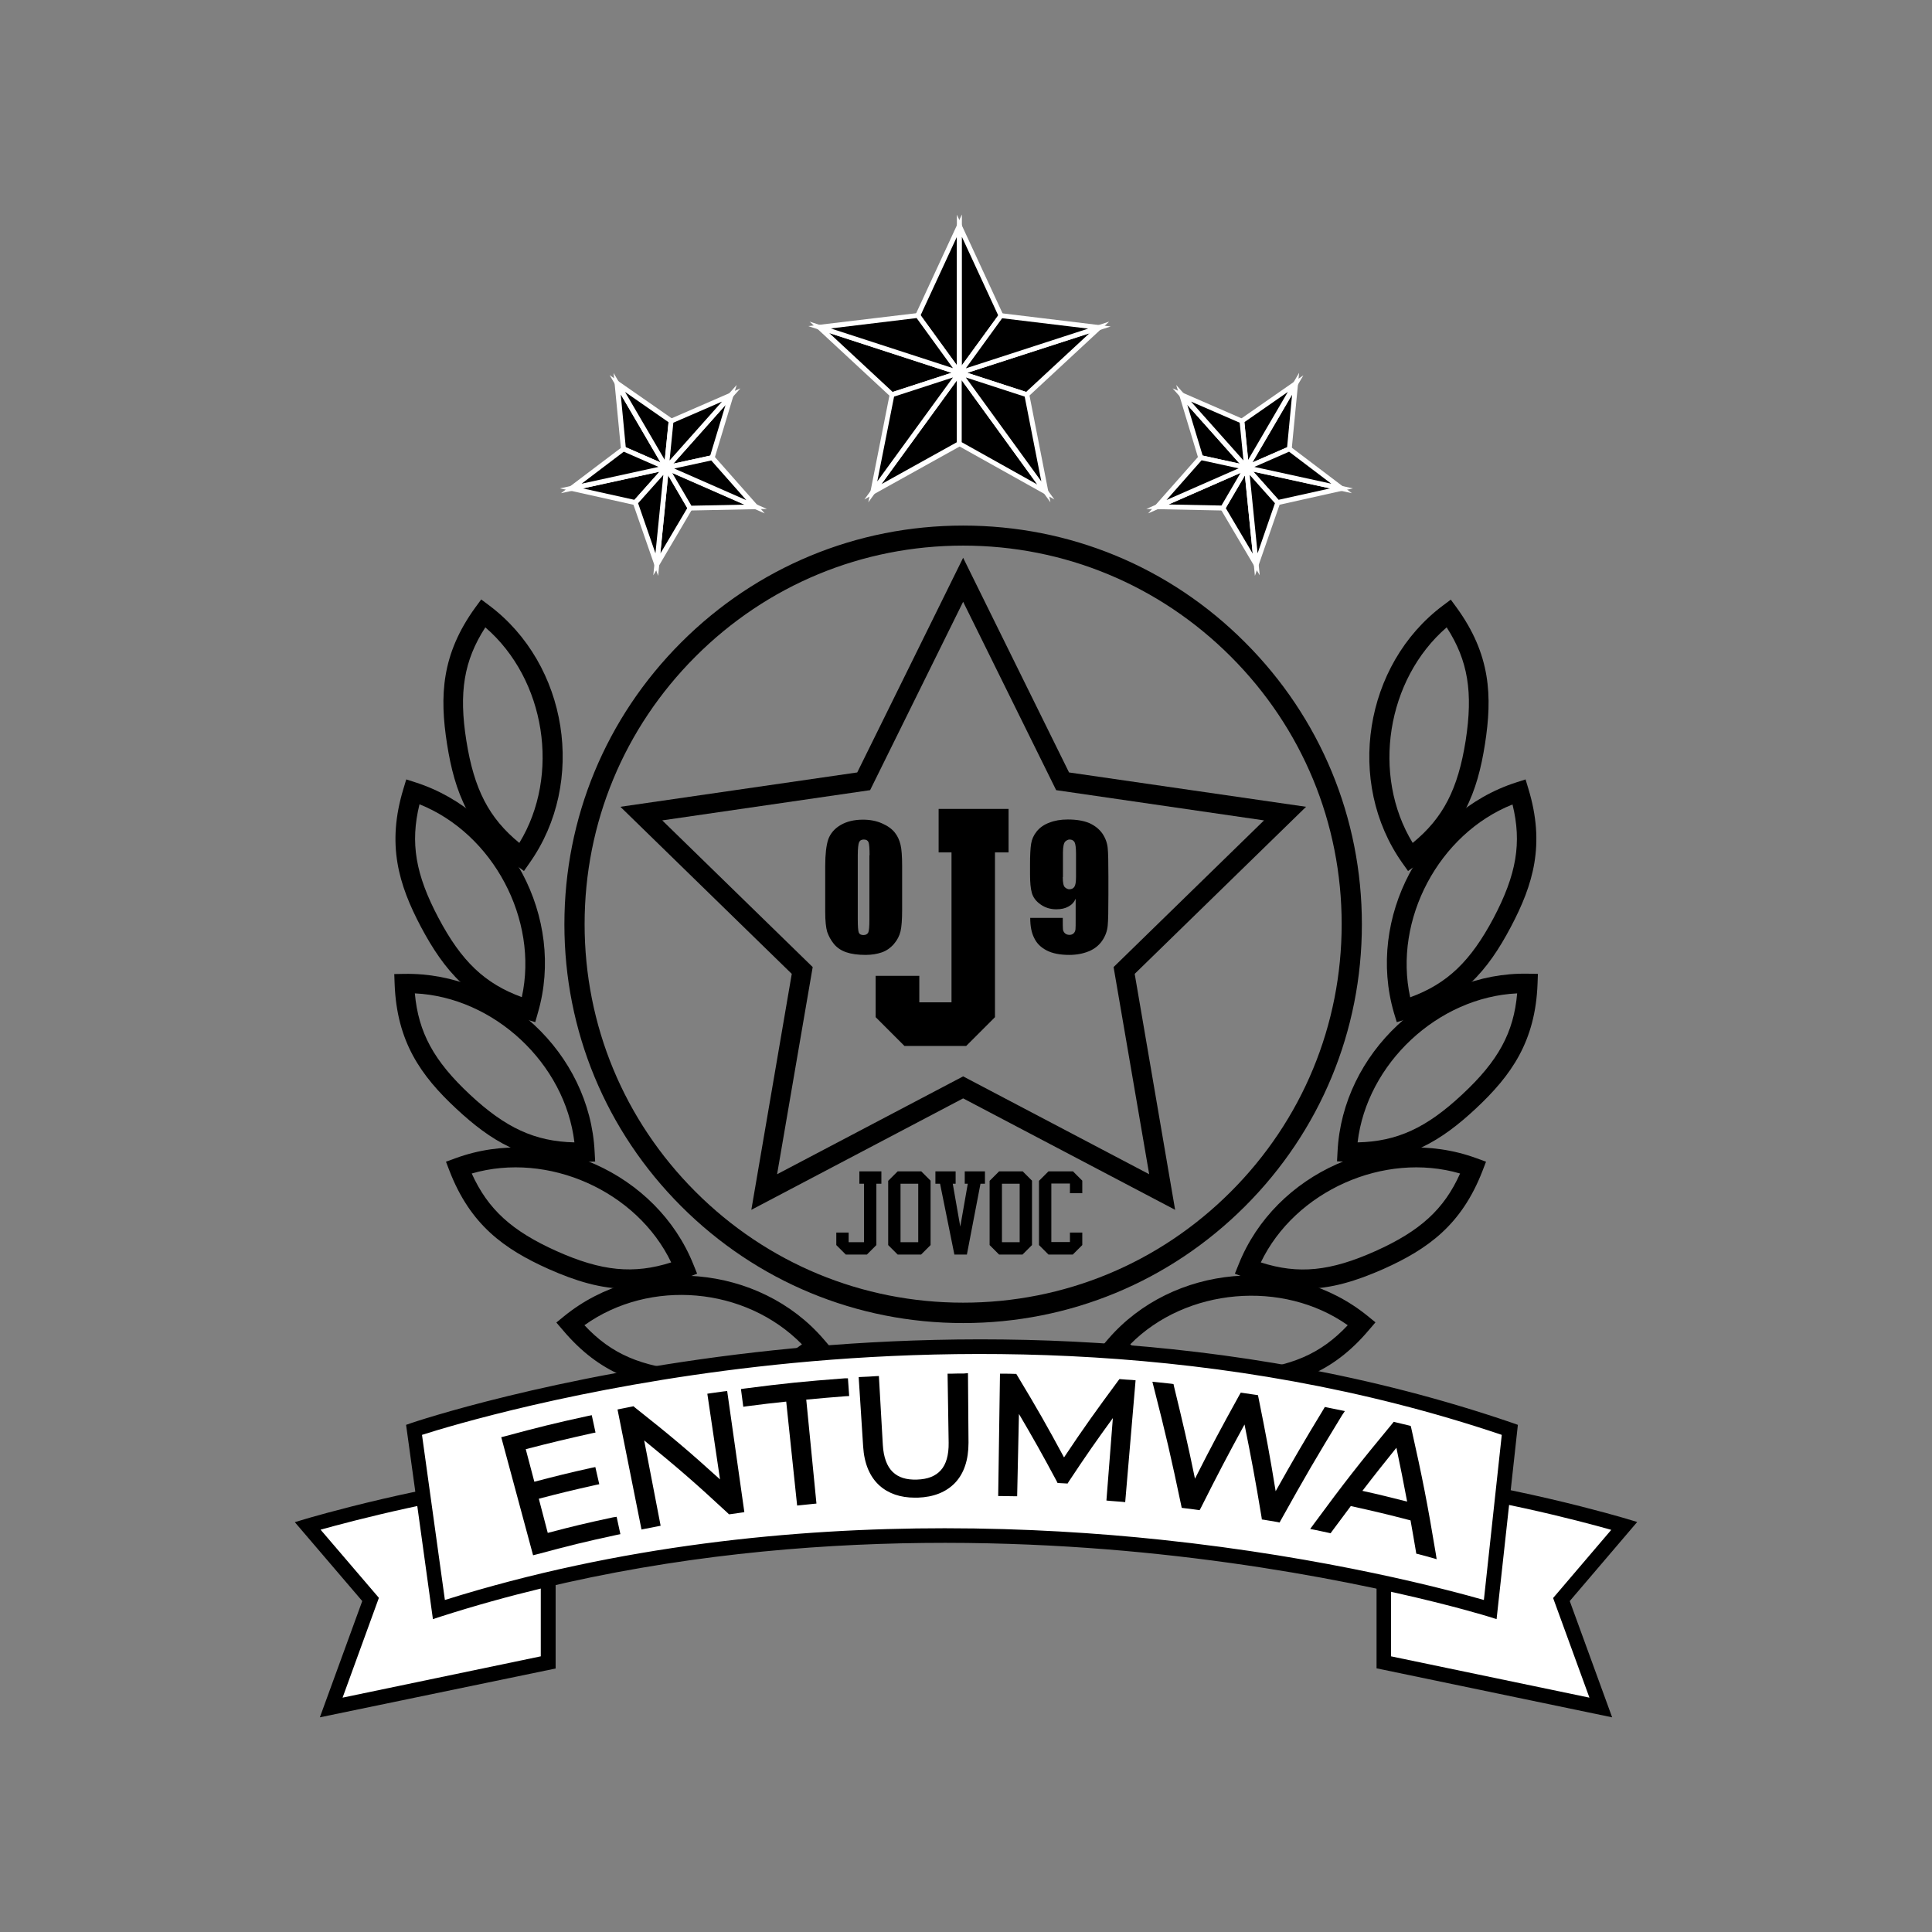 <?xml version="1.0" encoding="utf-8"?>
<!-- Generator: Adobe Illustrator 21.0.0, SVG Export Plug-In . SVG Version: 6.00 Build 0)  -->
<svg version="1.1" id="Layer_1" xmlns="http://www.w3.org/2000/svg" xmlns:xlink="http://www.w3.org/1999/xlink" x="0px" y="0px"
	 viewBox="0 0 1080 1080" style="enable-background:new 0 0 1080 1080;" xml:space="preserve">
<rect x="0" y="0" width="1080" height="1080" fill="#808080" stroke="none"/>
<style type="text/css">
	.st0{fill-rule:evenodd;clip-rule:evenodd;fill:#29AAE1;}
	.st1{fill-rule:evenodd;clip-rule:evenodd;fill:#FBED21;}
	.st2{fill-rule:evenodd;clip-rule:evenodd;}
	.st3{fill-rule:evenodd;clip-rule:evenodd;fill:#FFFFFF;}
	.st4{fill:#FBED21;}
	.st5{fill:#F5F5F5;}
	.st6{fill:#EC2024;}
	.st7{fill:#FFFFFF;}
	.st8{fill:none;}
	.st9{fill:#FAD121;}
	.st10{fill:#EA9125;}
	.st11{fill:#F8E8A9;}
	.st12{fill:#B3B1B3;}
	.st13{fill:#F2E948;}
	.st14{fill:#EA2127;}
	.st15{fill:#E72429;}
	.st16{fill:#29A5DE;}
	.st17{fill:#F8EC1D;}
	.st18{fill:#1A3354;}
	.st19{fill:#D5A229;}
	.st20{fill:#2AA3DC;}
	.st21{fill:#F29022;}
	.st22{fill:#253D7E;}
	.st23{fill:#224389;}
	.st24{clip-path:url(#SVGID_2_);}
	.st25{clip-path:url(#SVGID_8_);}
	.st26{clip-path:url(#SVGID_12_);}
	.st27{fill:#2488C9;}
	.st28{fill:#010101;}
	.st29{fill:none;stroke:#010101;stroke-width:4;stroke-miterlimit:10;}
</style>
<g>
	<g>
		<g>
			<path d="M750,516.6c0,56.5-22,109.6-62,149.6c-40,40-93.1,62-149.6,62c-56.5,0-109.6-22-149.6-62c-40-40-62-93.1-62-149.6
				c0-56.5,22-109.6,62-149.6c40-40,93.1-62,149.6-62c56.5,0,109.6,22,149.6,62C728,407,750,460.1,750,516.6z M538.4,293.8
				c-59.5,0-115.5,23.2-157.6,65.3c-42.1,42.1-65.3,98.1-65.3,157.6c0,59.5,23.2,115.5,65.3,157.6c42.1,42.1,98.1,65.3,157.6,65.3
				c59.5,0,115.5-23.2,157.6-65.3c42.1-42.1,65.3-98.1,65.3-157.6c0-59.5-23.2-115.5-65.3-157.6C653.9,316.9,598,293.8,538.4,293.8z
				"/>
		</g>
	</g>
	<g>
		<path d="M420,676.3l22.6-131.9L346.8,451l132.4-19.2l59.2-120l59.2,120L730.1,451l-95.8,93.4l22.6,131.9L538.4,614L420,676.3z
			 M538.4,601.7l104,54.7l-19.9-115.8l84.1-82l-116.2-16.9l-52-105.3l-52,105.3l-116.2,16.9l84.1,82l-19.9,115.8L538.4,601.7z"/>
	</g>
	<g>
		<g>
			<g>
				<path d="M576.7,857.6l-5.3-1.6c-16.3-4.9-24.2-14.2-31-26.6l0,0c-6.8-12.5-10.4-24.1-5.6-40.5l1.6-5.3l5.3,1.6
					c27.6,8.5,44.3,39.2,36.6,67L576.7,857.6z M549.9,824.2c5.6,10.2,10.9,15.8,18.9,19.3c2.2-18.4-8.3-37.6-24.9-45.7
					C542.6,806.5,544.4,814,549.9,824.2L549.9,824.2z"/>
			</g>
		</g>
		<g>
			<g>
				<g>
					<g>
						<path d="M630.7,820.5c-10.2,0-20.5-1.7-31.2-4.4l0,0c-26.4-6.6-47.4-16.6-64.1-44.3l-2.9-4.7l4.8-2.8
							c47.6-27.7,112.3-11.6,141.4,35.2l2.9,4.7l-4.8,2.8C660.4,816.9,645.5,820.5,630.7,820.5z M602.1,805.5
							c26.6,6.6,44.6,5.3,64.1-5c-25.9-36-78.7-49.1-118.4-29.4C560.2,789.3,575.5,798.9,602.1,805.5L602.1,805.5z"/>
					</g>
				</g>
				<g>
					<g>
						<path d="M680.2,778c-20.9,0-39.9-4.9-60-21.7l-4.3-3.6l3.6-4.2c36-41.7,102.4-47.6,145.1-12.8l4.3,3.5l-3.6,4.2
							c-20.8,24.7-43.1,31.4-70.2,33.8l0,0C690.1,777.7,685.1,778,680.2,778z M631.8,751.5c17.7,13.3,35.3,17.3,62.6,14.9l0,0
							c27.3-2.4,43.9-9.5,59-25.6C717.1,715.2,663,719.9,631.8,751.5z"/>
					</g>
				</g>
				<g>
					<g>
						<path d="M728.7,720.5c-10.3,0-21.1-2-33.2-6.5l-5.2-2l2.1-5.2c20.4-51.2,81.3-78.3,133.1-59.3l5.2,1.9l-2,5.2
							c-11.7,30.2-30.6,43.7-55.4,54.8l0,0C758.3,716,744.2,720.5,728.7,720.5z M704.8,705.7c21.1,6.8,39,4.9,64-6.3l0,0
							c25-11.2,38.4-23.3,47.4-43.4C773.7,643.6,724,665.7,704.8,705.7z"/>
					</g>
				</g>
				<g>
					<g>
						<path d="M756.6,649.5c-1.2,0-2.5,0-3.7-0.1l-5.5-0.2l0.3-5.5c2.7-55,51.5-100.5,106.5-99.4l5.5,0.1l-0.2,5.5
							c-1.2,32.3-14.7,51.3-34.5,69.8l0,0C805.8,637.6,786.7,649.5,756.6,649.5z M848.1,555.3c-44.3,2.1-84,39.2-89.2,83.3
							c22.1-0.5,38.5-8.1,58.5-26.8l0,0C837.5,593.1,846.2,577.3,848.1,555.3z"/>
					</g>
				</g>
				<g>
					<g>
						<path d="M780.8,571.4l-1.6-5.3c-15.4-52.9,15.9-111.8,68.3-128.7l5.3-1.7l1.6,5.3c9.4,31,2.8,53.3-9.9,77.3
							c-12.7,24-27.5,41.9-58.4,51.5L780.8,571.4z M845.5,449.7c-41.2,16.4-66.7,64.4-57.2,107.8c20.8-7.6,33.8-20.2,46.6-44.3
							C847.7,488.9,850.8,471.2,845.5,449.7z"/>
					</g>
				</g>
				<g>
					<g>
						<path d="M787.1,486.9l-3.2-4.5c-31.8-45-21.4-110.9,22.7-143.9l4.4-3.3l3.3,4.5c19,26.2,20,49.4,15.8,76.3l0,0
							c-4.2,26.8-12.4,48.6-38.5,67.7L787.1,486.9z M808.7,350.7c-33.6,29-42.1,82.6-19,120.5c17.1-14,25.3-30.1,29.6-57.1l0,0
							C823.5,387.1,820.7,369.3,808.7,350.7z"/>
					</g>
				</g>
			</g>
			<g>
				<g>
					<path d="M449.3,820.5c-14.9,0-29.7-3.7-46.1-13.5l-4.8-2.8l2.9-4.7c29.1-46.8,93.8-62.9,141.4-35.2l4.8,2.8l-2.9,4.7
						c-16.8,27.7-37.7,37.7-64.1,44.3l0,0C469.8,818.8,459.6,820.5,449.3,820.5z M413.8,800.5c19.5,10.3,37.5,11.6,64.1,5
						c26.6-6.6,41.9-16.2,54.3-34.5C492.5,751.4,439.7,764.5,413.8,800.5z"/>
				</g>
			</g>
			<g>
				<g>
					<path d="M503.3,857.7l-1.5-5.3c-7.8-27.8,9-58.5,36.5-67l5.3-1.6l1.6,5.3c4.8,16.4,1.2,28-5.6,40.5l0,0
						c-6.8,12.5-14.7,21.8-31,26.6L503.3,857.7z M536.1,797.9c-16.7,8.1-27.2,27.3-24.9,45.7c8-3.5,13.3-9.1,18.9-19.3
						C535.6,814,537.5,806.5,536.1,797.9z"/>
				</g>
			</g>
			<g>
				<g>
					<path d="M399.8,778c-4.9,0-9.9-0.3-15-0.7c-27.1-2.4-49.3-9-70.2-33.8l-3.6-4.2l4.3-3.5c42.7-34.8,109.2-28.9,145.1,12.8
						l3.6,4.2l-4.3,3.6C439.6,773.1,420.6,778,399.8,778z M326.7,740.8c15.1,16.2,31.7,23.2,59,25.6c27.3,2.4,44.9-1.7,62.6-14.9
						C416.7,719.3,363.4,714.6,326.7,740.8z"/>
				</g>
			</g>
			<g>
				<g>
					<path d="M351.3,720.5c-15.5,0-29.7-4.5-44.6-11.1l0,0c-24.8-11.1-43.7-24.6-55.4-54.8l-2-5.2l5.2-1.9
						c51.7-19,112.6,8.2,133.1,59.3l2.1,5.2l-5.2,2C372.5,718.5,361.6,720.5,351.3,720.5z M311.2,699.4c25,11.2,43,13,64,6.3
						c-19.2-40-68.9-62.1-111.5-49.7C272.8,676.1,286.2,688.2,311.2,699.4L311.2,699.4z"/>
				</g>
			</g>
			<g>
				<g>
					<path d="M323.4,649.5c-30.2,0-49.2-11.9-68.3-29.7l0,0c-19.9-18.5-33.3-37.5-34.5-69.8l-0.2-5.5l5.5-0.1
						c55.2-1,103.8,44.4,106.5,99.4l0.3,5.5l-5.5,0.2C325.9,649.5,324.7,649.5,323.4,649.5z M231.9,555.3c2,22,10.7,37.8,30.7,56.5
						l0,0c20,18.7,36.4,26.3,58.5,26.8C315.9,594.5,276.2,557.4,231.9,555.3z"/>
				</g>
			</g>
			<g>
				<g>
					<path d="M299.2,571.4l-5.3-1.6c-30.9-9.6-45.7-27.5-58.5-51.5v0c-12.7-24-19.3-46.3-9.9-77.3l1.6-5.3l5.3,1.7
						c52.4,16.9,83.7,75.8,68.3,128.7L299.2,571.4z M245.1,513.1c12.8,24.2,25.8,36.7,46.6,44.3c9.5-43.3-16-91.3-57.2-107.8
						C229.2,471.2,232.3,488.9,245.1,513.1L245.1,513.1z"/>
				</g>
			</g>
			<g>
				<g>
					<path d="M292.9,486.9l-4.5-3.3c-26.1-19.1-34.3-40.9-38.5-67.7c-4.2-26.8-3.2-50.1,15.8-76.3l3.3-4.5l4.4,3.3
						c44.1,33,54.5,98.9,22.7,143.9L292.9,486.9z M271.3,350.7c-12,18.6-14.9,36.4-10.6,63.4l0,0c4.3,27,12.5,43.1,29.6,57.1
						C313.4,433.4,305,379.7,271.3,350.7z"/>
				</g>
			</g>
		</g>
	</g>
	<g>
		<g>
			<path class="st7" d="M773.6,929.2l121.3,25.3l-22-60.4L908,853c0,0-68.6-20.7-134.4-26.8V929.2z"/>
			<path d="M901.2,960l-131.7-27.4V821.7l4.5,0.4c65.5,6.1,134.6,26.7,135.2,26.9l6,1.8L877.5,895L901.2,960z M777.6,925.9
				L888.5,949l-20.3-55.7l32.5-38.1c-17.6-5-71-19.1-123.1-24.5V925.9z"/>
		</g>
		<g>
			<path class="st7" d="M306.5,929.2l-121.3,25.3l22-60.4L172,853c0,0,68.6-20.7,134.5-26.8V929.2z"/>
			<path d="M178.8,960l23.7-65l-37.7-44.1l6-1.8c0.7-0.2,69.7-20.8,135.3-26.9l4.5-0.4v110.9L178.8,960z M179.2,855.1l32.6,38.1
				L191.5,949l110.8-23.1v-95.2C250.2,836,196.9,850.2,179.2,855.1z"/>
		</g>
		<g>
			<path class="st7" d="M231.5,799.2c0,0,306.3-104.9,612.5,0l-10.9,100.4c0,0-296.5-93.2-587.7,0L231.5,799.2z"/>
			<path d="M836.6,905.1l-4.8-1.5c-0.7-0.2-75.1-23.3-184-34.8c-100.4-10.6-251.5-13.1-401.2,34.8l-4.6,1.5l-15-108.6l3.2-1.1
				c0.8-0.3,78.3-26.5,192.3-39.5c105.2-12,264-14.9,422.9,39.5l3.1,1.1L836.6,905.1z M528.1,854.3c44.9,0,85.8,2.7,120.7,6.4
				c94,9.9,162.5,28.5,180.7,33.7l10-92.3c-156.4-52.8-312.4-49.9-416-38.1c-100.2,11.4-171.9,33.1-187.6,38.1l12.8,92.3
				C346.2,863.8,444.1,854.3,528.1,854.3z"/>
		</g>
	</g>
	<g>
		<g>
			<polygon points="513.1,176.4 536.3,126.2 536.3,208.4 513.1,176.4 			"/>
			<path class="st7" d="M537.7,212.6l-26.2-36.1l26.2-56.6L537.7,212.6z M514.6,176.3l20.3,28l0-71.9L514.6,176.3z"/>
		</g>
		<g>
			<polygon points="559.6,176.4 536.3,126.2 536.3,208.4 559.6,176.4 			"/>
			<path class="st7" d="M534.9,212.6l0-92.6l26.2,56.6L534.9,212.6z M537.7,132.4l0,71.9l20.3-28L537.7,132.4z"/>
		</g>
		<g>
			<polygon points="573.9,220.7 614.5,183.1 536.3,208.4 573.9,220.7 			"/>
			<path class="st7" d="M574.3,222.2l-42.4-13.8l88.1-28.6L574.3,222.2z M540.7,208.4l32.9,10.7l35.5-32.9L540.7,208.4z"/>
		</g>
		<g>
			<polygon points="498.7,220.7 458.1,183 536.3,208.4 498.7,220.7 			"/>
			<path class="st7" d="M498.3,222.2l-45.7-42.4l88.1,28.7L498.3,222.2z M463.6,186.2l35.4,32.9l32.9-10.7L463.6,186.2z"/>
		</g>
		<g>
			<polygon points="536.3,248 487.9,275 536.3,208.4 536.3,248 			"/>
			<path class="st7" d="M483.2,279.2l54.5-74.9l0,44.6L483.2,279.2z M534.9,212.6l-42.3,58.1l42.3-23.5L534.9,212.6z"/>
		</g>
		<g>
			<polygon points="536.3,248 584.6,275 536.3,208.4 536.3,248 			"/>
			<path class="st7" d="M589.4,279.2l-54.4-30.4l0-44.6L589.4,279.2z M537.6,247.2l42.2,23.6l-42.2-58.2L537.6,247.2z"/>
		</g>
		<g>
			<polygon points="559.6,176.4 614.5,183.1 536.3,208.4 559.6,176.4 			"/>
			<path class="st7" d="M532.7,211L559,175l61.9,7.5L532.7,211z M560.2,177.9l-20.3,28l68.4-22.2L560.2,177.9z"/>
		</g>
		<g>
			<polygon points="513.1,176.4 458.1,183 536.3,208.4 513.1,176.4 			"/>
			<path class="st7" d="M539.9,211l-88.1-28.7l61.9-7.4L539.9,211z M464.4,183.6l68.3,22.2l-20.3-28L464.4,183.6z"/>
		</g>
		<g>
			<polygon points="498.7,220.7 487.9,275 536.3,208.4 498.7,220.7 			"/>
			<path class="st7" d="M485.4,280.8l12.1-61.2l42.4-13.8L485.4,280.8z M499.8,221.7l-9.4,47.4l42.3-58.1L499.8,221.7z"/>
		</g>
		<g>
			<polygon points="573.9,220.7 584.6,275 536.3,208.4 573.9,220.7 			"/>
			<path class="st7" d="M587.2,280.8l-54.4-75l42.4,13.8L587.2,280.8z M539.9,211l42.2,58.1l-9.3-47.4L539.9,211z"/>
		</g>
	</g>
	<g>
		<g>
			<polygon points="348.6,250.9 345.1,214.4 372.5,261.4 348.6,250.9 			"/>
			<path class="st7" d="M375.8,264.4l-28.6-12.5l-4.2-43.4L375.8,264.4z M349.8,250l19.4,8.5l-22.2-38L349.8,250z"/>
		</g>
		<g>
			<polygon points="375.1,235.4 345.1,214.4 372.5,261.4 375.1,235.4 			"/>
			<path class="st7" d="M373.5,265.7l-32.7-56l35.8,24.9L373.5,265.7z M349.4,219.1l22.2,38l2.1-21.1L349.4,219.1z"/>
		</g>
		<g>
			<polygon points="398.1,255.8 408.7,220.8 372.5,261.4 398.1,255.8 			"/>
			<path class="st7" d="M368.7,263.6l43.1-48.4L399.2,257L368.7,263.6z M405.6,226.3l-29.3,32.9l20.7-4.5L405.6,226.3z"/>
		</g>
		<g>
			<polygon points="355.1,281 319.4,273 372.5,261.4 355.1,281 			"/>
			<path class="st7" d="M355.6,282.5L313,273l63.3-13.8L355.6,282.5z M325.7,273l28.9,6.4l14.1-15.8L325.7,273z"/>
		</g>
		<g>
			<polygon points="385.7,284 367.1,315.6 372.5,261.4 385.7,284 			"/>
			<path class="st7" d="M365.2,321.6l6.4-64.5l15.7,26.9L365.2,321.6z M373.5,265.7l-4.4,43.8l15.1-25.5L373.5,265.7z"/>
		</g>
		<g>
			<polygon points="385.8,284 422.4,283.3 372.5,261.4 385.8,284 			"/>
			<path class="st7" d="M385,285.4l-15.7-26.9l59.4,26L385,285.4z M375.8,264.4l10.7,18.3l29.6-0.6L375.8,264.4z"/>
		</g>
		<g>
			<polygon points="375.1,235.4 408.7,220.8 372.5,261.4 375.1,235.4 			"/>
			<path class="st7" d="M370.8,265.5l3.1-31l40-17.4L370.8,265.5z M376.4,236.3l-2.1,21.1l29.3-32.9L376.4,236.3z"/>
		</g>
		<g>
			<polygon points="348.6,250.9 319.4,273 372.5,261.4 348.6,250.9 			"/>
			<path class="st7" d="M313.6,275.7l34.8-26.3l28.6,12.5L313.6,275.7z M348.7,252.5l-23.6,17.9l43-9.4L348.7,252.5z"/>
		</g>
		<g>
			<polygon points="355.1,281 367.1,315.6 372.5,261.4 355.1,281 			"/>
			<path class="st7" d="M367.9,321.9l-14.3-41.2l20.7-23.3L367.9,321.9z M356.7,281.3l9.7,28l4.4-43.8L356.7,281.3z"/>
		</g>
		<g>
			<polygon points="398.1,255.8 422.4,283.3 372.5,261.4 398.1,255.8 			"/>
			<path class="st7" d="M427.5,287l-59.4-26l30.5-6.7L427.5,287z M376.9,261.9l40.3,17.7l-19.6-22.2L376.9,261.9z"/>
		</g>
	</g>
	<g>
		<g>
			<polygon points="720.8,250.9 724.3,214.4 696.8,261.4 720.8,250.9 			"/>
			<path class="st7" d="M693.5,264.4l32.7-56l-4.2,43.4L693.5,264.4z M722.3,220.5l-22.2,38l19.4-8.5L722.3,220.5z"/>
		</g>
		<g>
			<polygon points="694.2,235.4 724.3,214.4 696.8,261.4 694.2,235.4 			"/>
			<path class="st7" d="M695.9,265.7l-3.1-31l35.8-24.9L695.9,265.7z M695.6,236l2.1,21.1l22.2-38L695.6,236z"/>
		</g>
		<g>
			<polygon points="671.2,255.8 660.6,220.8 696.8,261.4 671.2,255.8 			"/>
			<path class="st7" d="M700.6,263.6l-30.5-6.6l-12.6-41.8L700.6,263.6z M672.3,254.7l20.7,4.5l-29.3-32.9L672.3,254.7z"/>
		</g>
		<g>
			<polygon points="714.2,281 750,273 696.8,261.4 714.2,281 			"/>
			<path class="st7" d="M713.7,282.5L693,259.2l63.3,13.8L713.7,282.5z M700.6,263.6l14.1,15.8l28.9-6.4L700.6,263.6z"/>
		</g>
		<g>
			<polygon points="683.6,284 702.2,315.6 696.8,261.4 683.6,284 			"/>
			<path class="st7" d="M704.2,321.6L682,284l15.7-26.9L704.2,321.6z M685.2,284l15.1,25.5l-4.4-43.8L685.2,284z"/>
		</g>
		<g>
			<polygon points="683.6,284 647,283.3 696.8,261.4 683.6,284 			"/>
			<path class="st7" d="M684.4,285.4l-43.6-0.9l59.4-26L684.4,285.4z M653.2,282l29.6,0.6l10.7-18.3L653.2,282z"/>
		</g>
		<g>
			<polygon points="694.2,235.4 660.6,220.8 696.8,261.4 694.2,235.4 			"/>
			<path class="st7" d="M698.6,265.5l-43.1-48.4l40,17.4L698.6,265.5z M665.8,224.5l29.3,32.9l-2.1-21.1L665.8,224.5z"/>
		</g>
		<g>
			<polygon points="720.8,250.9 750,273 696.8,261.4 720.8,250.9 			"/>
			<path class="st7" d="M755.7,275.7l-63.3-13.8l28.6-12.5L755.7,275.7z M701.2,261l43,9.4l-23.6-17.9L701.2,261z"/>
		</g>
		<g>
			<polygon points="714.2,281 702.2,315.6 696.8,261.4 714.2,281 			"/>
			<path class="st7" d="M701.5,321.9l-6.4-64.5l20.7,23.3L701.5,321.9z M698.6,265.5l4.4,43.8l9.7-28L698.6,265.5z"/>
		</g>
		<g>
			<polygon points="671.2,255.8 647,283.3 696.8,261.4 671.2,255.8 			"/>
			<path class="st7" d="M641.8,287l28.9-32.7l30.5,6.7L641.8,287z M671.7,257.3l-19.6,22.2l40.3-17.7L671.7,257.3z"/>
		</g>
	</g>
	<g>
		<g>
			<path d="M504.3,484.2v24.3c0,5.5-0.3,9.6-0.9,12.1c-0.6,2.5-1.8,4.9-3.7,7.1c-1.9,2.2-4.2,3.8-6.8,4.7s-5.7,1.4-9,1.4
				c-4.4,0-8-0.5-10.9-1.5c-2.9-1-5.2-2.6-6.9-4.7c-1.7-2.1-2.9-4.4-3.7-6.7c-0.7-2.4-1.1-6.1-1.1-11.2v-25.5c0-6.7,0.6-11.7,1.7-15
				c1.2-3.3,3.5-6,6.9-8c3.4-2,7.6-3,12.5-3c4,0,7.6,0.7,10.7,2.1c3.2,1.4,5.5,3.1,7.1,5.1c1.6,2,2.6,4.3,3.2,6.8
				C504,474.6,504.3,478.7,504.3,484.2z M486.1,478.1c0-3.9-0.2-6.3-0.6-7.3c-0.4-1-1.3-1.5-2.6-1.5c-1.4,0-2.2,0.5-2.7,1.6
				c-0.4,1-0.7,3.4-0.7,7.2v35.6c0,4.2,0.2,6.8,0.6,7.7c0.4,0.9,1.3,1.3,2.6,1.3s2.2-0.5,2.7-1.5c0.4-1,0.6-3.3,0.6-6.9V478.1z"/>
		</g>
		<g>
			<path d="M575.9,513.1h18.2c0,3.4,0,5.5,0.1,6.4c0.1,0.9,0.5,1.6,1.1,2.2c0.7,0.6,1.5,0.9,2.6,0.9c0.9,0,1.7-0.3,2.3-0.9
				c0.6-0.6,0.9-1.3,1-2.2c0.1-0.9,0.1-2.7,0.1-5.5v-11.6c-0.9,2-2.2,3.4-4.1,4.4c-1.8,1-4,1.5-6.7,1.5c-3.3,0-6.3-0.9-8.8-2.7
				c-2.6-1.8-4.2-4-4.9-6.5c-0.7-2.5-1-5.9-1-10.2v-5.8c0-5.1,0.2-8.9,0.6-11.4s1.4-4.8,3.1-6.9c1.7-2.1,4-3.8,7-4.9
				c3-1.2,6.4-1.8,10.4-1.8c4.9,0,8.9,0.7,12,2c3.1,1.4,5.5,3.3,7.3,5.8c1.7,2.5,2.7,5.2,3,8c0.3,2.8,0.4,8.2,0.4,16.2v10.1
				c0,8.7-0.1,14.5-0.4,17.4s-1.3,5.7-3.1,8.3c-1.8,2.6-4.3,4.6-7.5,5.9c-3.2,1.3-6.8,2-10.9,2c-5.1,0-9.3-0.8-12.6-2.5
				c-3.3-1.7-5.6-4-7-7C576.6,521.4,575.9,517.6,575.9,513.1z M594.1,490.3c0,3.1,0.4,5,1.2,5.7s1.6,1.1,2.5,1.1
				c1.3,0,2.2-0.5,2.8-1.4c0.6-0.9,0.9-2.7,0.9-5.4v-13.2c0-3.2-0.3-5.3-0.8-6.3c-0.6-1-1.5-1.5-2.8-1.5c-0.8,0-1.6,0.4-2.4,1.1
				c-0.8,0.8-1.3,2.8-1.3,6.2V490.3z"/>
		</g>
	</g>
	<g>
		<g>
			<path d="M553.4,567.5L538.9,582h-32.3l-14.5-14.5v-19.2h18.9v14.8h23.4v-89.3h-7.2v-18.8H561v18.8h-7.6V567.5z"/>
			<path d="M540.1,584.7h-34.5l-16.1-16.1v-23.1h24.4v14.8h18v-83.8h-7.2v-24.3h39.1v24.3h-7.6v92.1L540.1,584.7z M507.8,579.2h30
				l12.9-12.9V471h7.6v-13.4h-28.1V471h7.2v94.7h-28.9V551h-13.5v15.3L507.8,579.2z"/>
		</g>
	</g>
	<g>
		<g>
			<path d="M489.9,696l-5.3,5.3h-11.8l-5.3-5.3v-7h6.9v5.4h8.6v-32.7h-2.6v-6.9h12.3v6.9h-2.8V696z"/>
		</g>
		<g>
			<path d="M514.9,654.7l5.3,5.3V696l-5.3,5.3h-13.1l-5.3-5.3v-35.9l5.3-5.3H514.9z M513.3,661.7h-9.9v32.7h9.9V661.7z"/>
		</g>
		<g>
			<path d="M533.5,701.3l-8-39.6h-2.6v-6.9h11.3v6.9h-1.6l4.2,24l4.2-24h-1.7v-6.9h11.3v6.9h-2.5l-7.6,39.6H533.5z"/>
		</g>
		<g>
			<path d="M571.6,654.7l5.3,5.3V696l-5.3,5.3h-13.1l-5.3-5.3v-35.9l5.3-5.3H571.6z M570,661.7h-9.9v32.7h9.9V661.7z"/>
		</g>
		<g>
			<path d="M599.7,654.7l5.3,5.3v7h-6.9v-5.4h-10.4v32.7h10.4V689h6.9v7l-5.3,5.3h-13.6l-5.3-5.3v-35.9l5.3-5.3H599.7z"/>
		</g>
	</g>
	<g>
		<path d="M342.7,848.2c-14.9,3.2-22.5,5-36.5,8.7l-5-19.1c12.2-3.2,18.9-4.8,31.8-7.7l2-0.4l-2.2-9.6l-2,0.4
			c-13.1,2.9-19.8,4.6-32.1,7.8l-4.8-18.2c14.3-3.7,21.9-5.5,37-8.9l2-0.4l-2.1-9.7l-2,0.4c-18.9,4.1-28,6.4-46.6,11.4l-2,0.5
			l17.8,66l2-0.5c17.9-4.8,26.7-7,44.8-10.9l2-0.4l-2.1-9.7L342.7,848.2z"/>
		<path d="M404.6,777.8c-2.9,0.4-4.3,0.6-7.2,1l-2,0.3l7.1,47.9c-17.4-15.8-27.6-24.4-47.7-40.3l-0.7-0.6l-0.9,0.2
			c-2.4,0.5-3.6,0.7-6,1.2l-2,0.4l13.4,67.1l2-0.4c2.7-0.5,4-0.8,6.7-1.3l2-0.4l-9.2-47.7c18.3,14.9,28.3,23.5,46.7,40.6l0.7,0.7
			l1-0.1c2.2-0.3,3.4-0.5,5.6-0.8l2-0.3l-9.6-67.7L404.6,777.8z"/>
		<path d="M472.1,770.5c-22.5,1.7-33.5,2.8-55.9,5.7l-2,0.3l1.3,9.9l2-0.3c9-1.2,13.7-1.7,22-2.6l6.1,58.1l2-0.2
			c2.7-0.3,4.1-0.4,6.8-0.7l2-0.2l-5.7-58.1c8.4-0.8,13.1-1.2,22-1.9l2-0.1l-0.7-9.9L472.1,770.5z"/>
		<path d="M538.8,767.8c-2.9,0-4.3,0-7.1,0.1l-2,0l0.6,38.6c0.1,6.9-1.4,12.1-4.4,15.4c-3,3.3-7.3,5-13.3,5.2
			c-6,0.2-10.4-1.2-13.6-4.3c-3.2-3.1-5.1-8.2-5.5-15.1l-2.2-38.5l-2,0.1c-2.9,0.2-4.4,0.3-7.3,0.4l-2,0.1l2.5,38.8
			c0.6,9.6,3.7,16.9,9.1,21.8h0c5,4.5,11.7,6.8,19.8,6.8c0.5,0,1.1,0,1.6,0c8.9-0.3,15.9-3.1,20.9-8.3c5-5.3,7.5-12.8,7.5-22.4
			l-0.3-38.9L538.8,767.8z"/>
		<path d="M626.9,771l-1.1-0.1l-0.7,0.9c-12.7,17.2-19.1,26.1-30.3,42.9c-9.6-17.8-15-27.3-26.1-45.7l-0.6-1l-1.1,0
			c-2.4-0.1-3.6-0.1-6-0.1l-2,0l-1,68.4l2,0c2.6,0,3.9,0.1,6.6,0.1l2,0l1-46c8,13.6,12.8,22.1,21.1,37.6l0.5,1l5.6,0.3l0.6-1
			c9.8-14.8,15.4-22.8,24.7-35.6l-3.6,46.1l2,0.2c2.6,0.2,3.9,0.3,6.5,0.5l2,0.2l5.8-68.1l-2-0.2C630.5,771.3,629.3,771.2,626.9,771
			z"/>
		<path d="M751.8,788.8l-2.9-0.6c-2.8-0.6-4.2-0.8-6.9-1.4l-1.4-0.3l-0.7,1.2c-11.3,18.6-17.1,28.6-26.8,45.9
			c-3.2-19.7-5.3-31-9.6-52.3l-0.3-1.4l-1.4-0.2c-2.7-0.4-4.1-0.6-6.8-1l-1.4-0.2l-0.7,1.2c-10.5,19-15.9,29.1-24.9,46.9
			c-4-19.4-6.6-30.5-11.7-51.5l-0.3-1.4l-1.4-0.2c-3-0.3-4.5-0.5-7.5-0.8l-2.9-0.3l0.7,2.8c6.8,26.6,9.8,39.6,15.4,66.3l0.3,1.4
			l1.5,0.2c2.8,0.3,4.2,0.5,7.1,0.9l1.4,0.2l0.7-1.3c9.6-19.1,14.9-29.2,24.4-46.6c3.9,19.4,6,30.6,9.5,51.7l0.2,1.4l1.4,0.2
			c2.9,0.5,4.3,0.7,7.1,1.2l1.4,0.3l0.7-1.3c13.3-23.9,20-35.4,34.3-58.8L751.8,788.8z"/>
		<path d="M802.6,868.4c-4.7-28.2-7.4-42-13.7-70.1l-0.3-1.2l-1.2-0.3c-2.8-0.7-4.2-1-7.1-1.7l-1.2-0.3l-0.8,1
			c-18.4,22.2-27,33.2-44,56.3l-1.9,2.6l3.1,0.6c2.8,0.6,4.2,0.9,7,1.5l1.3,0.3l0.8-1.1c4.2-5.7,6.5-8.7,10.5-14.1
			c13.2,2.9,20.3,4.6,33.4,8c1.2,6.6,1.8,10.3,3,17.3l0.2,1.3l1.3,0.3c2.8,0.8,4.2,1.1,7,1.9l3.1,0.9L802.6,868.4z M786.6,839.4
			c-9.5-2.4-15.4-3.9-25-6c7.2-9.4,11.7-15,19-24.1C783,820.7,784.4,827.8,786.6,839.4z"/>
	</g>
</g>
</svg>
